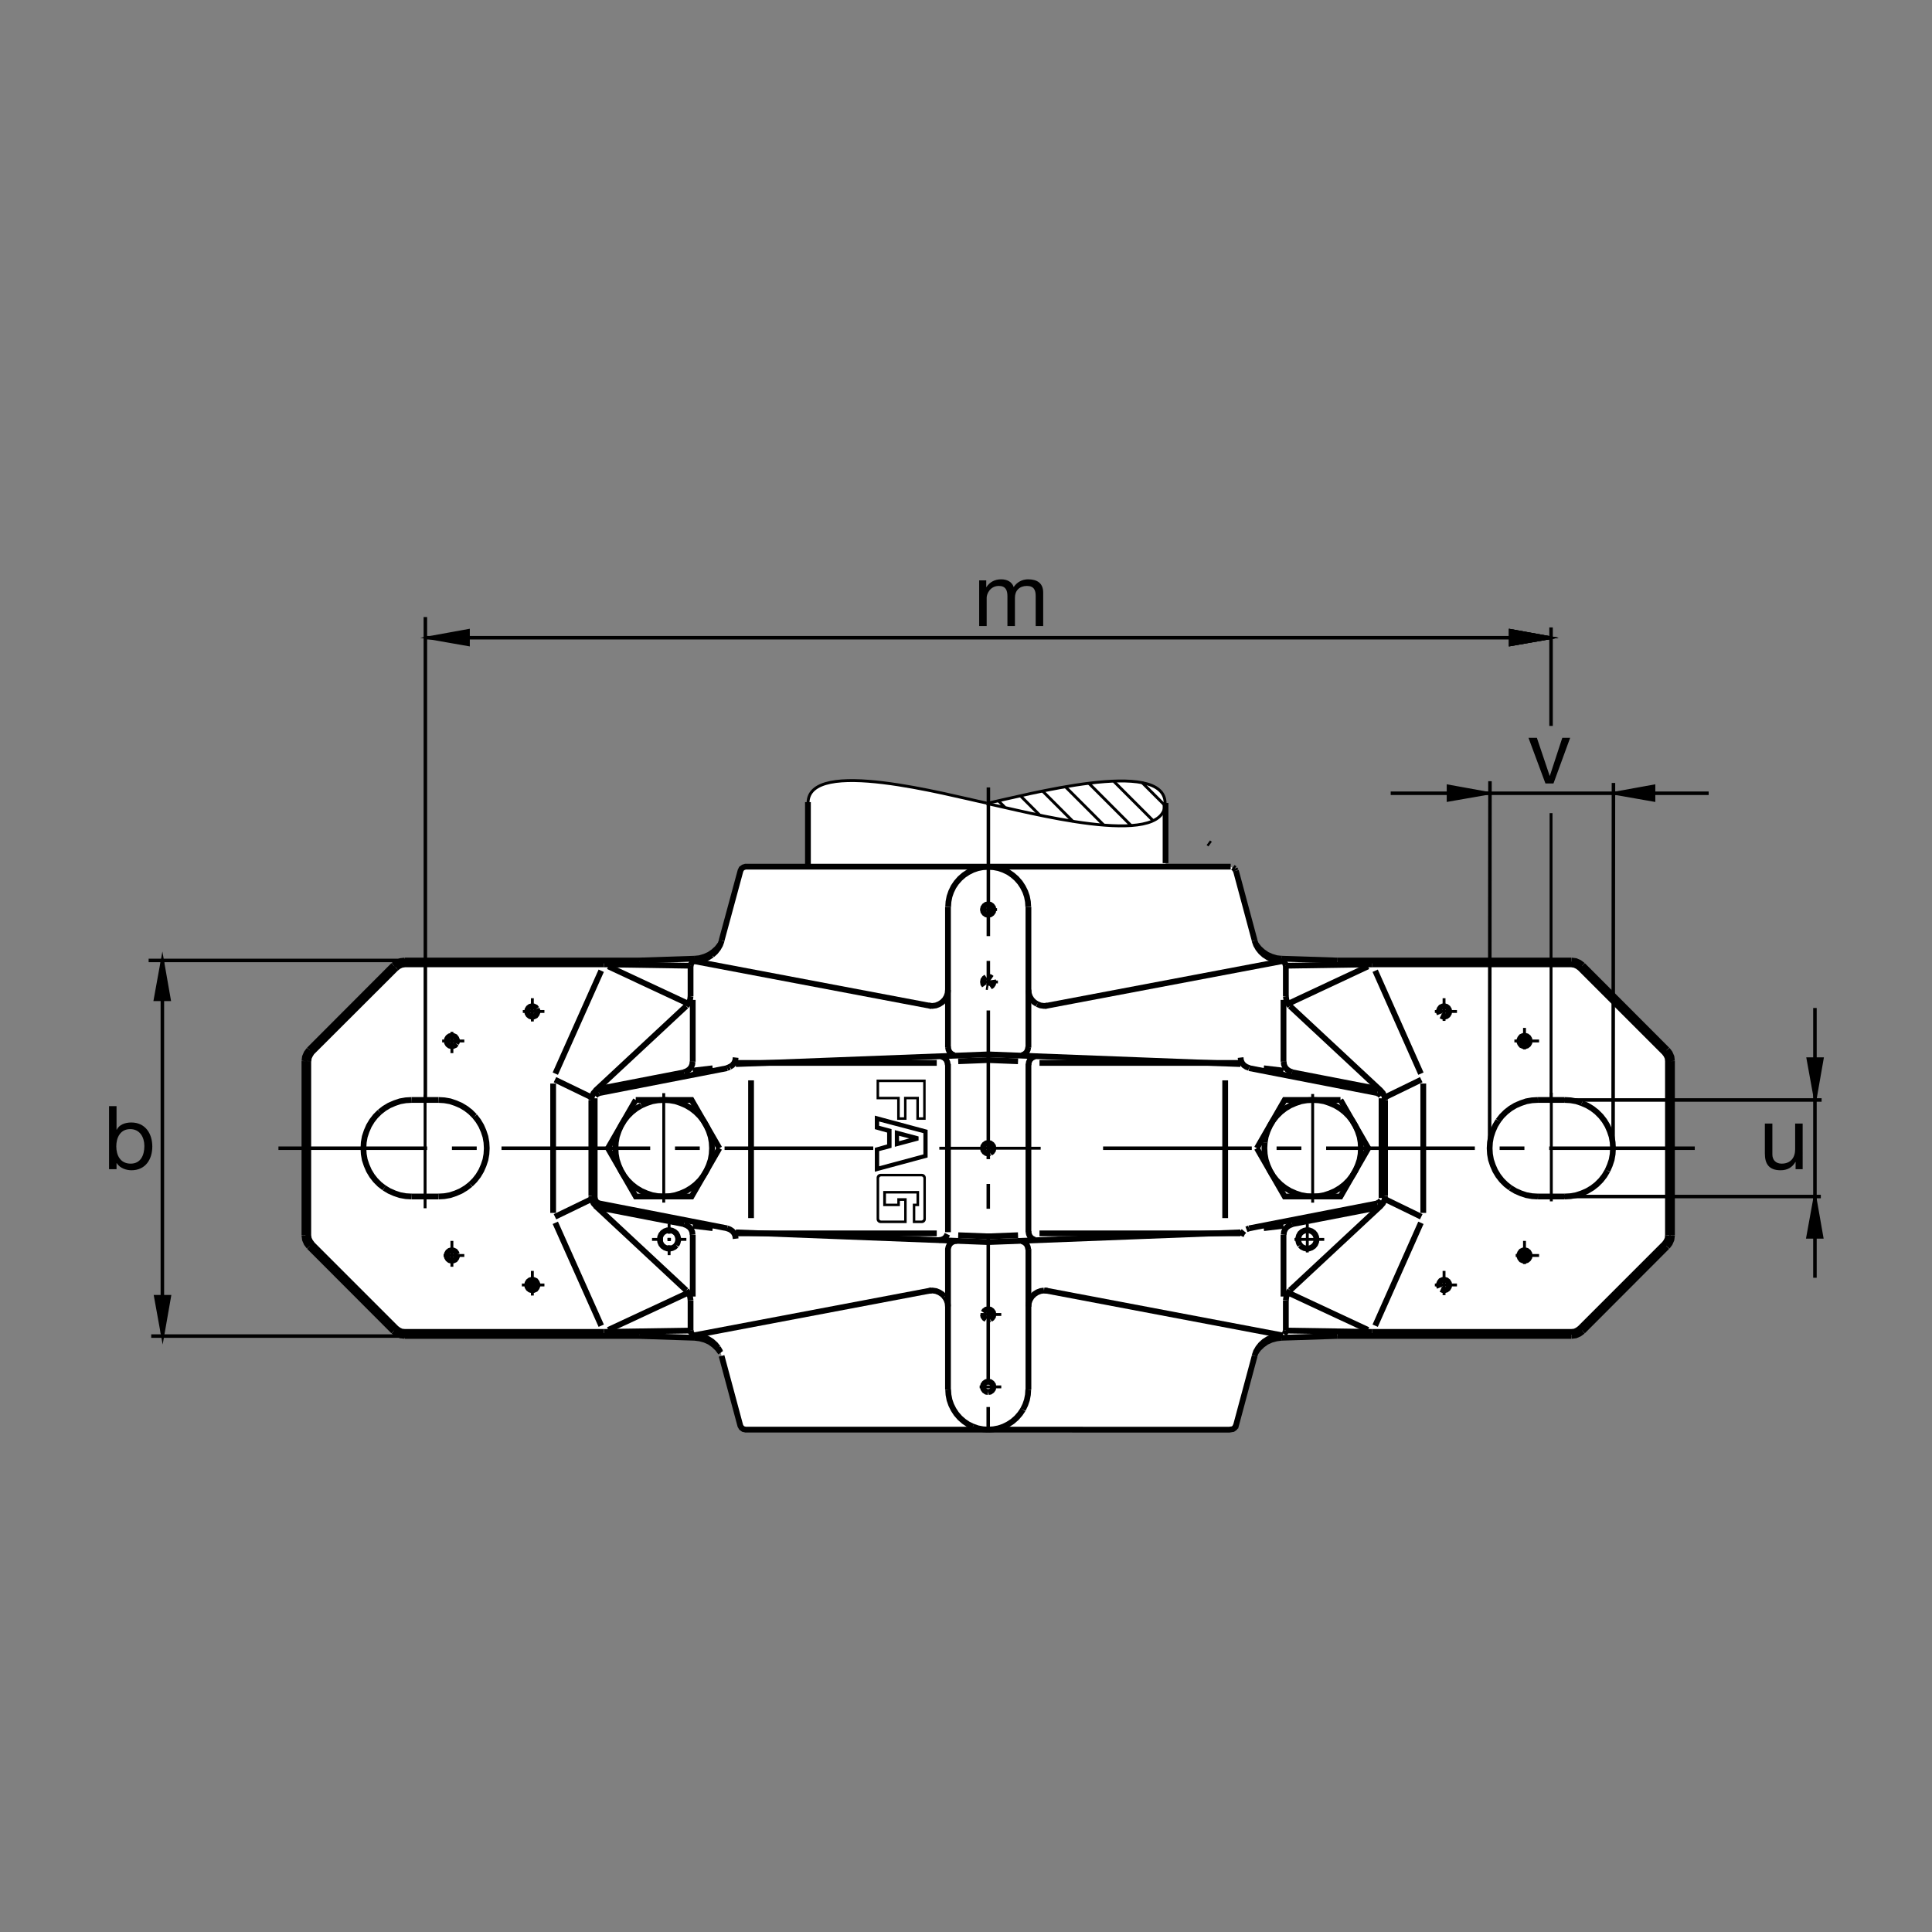 <?xml version="1.0" encoding="utf-8"?>
<!-- Generator: Adobe Illustrator 22.1.0, SVG Export Plug-In . SVG Version: 6.00 Build 0)  -->
<svg version="1.1" id="Ebene_1" xmlns="http://www.w3.org/2000/svg" xmlns:xlink="http://www.w3.org/1999/xlink" x="0px" y="0px"
	 viewBox="0 0 779.529 779.526" style="enable-background:new 0 0 779.529 779.526;" xml:space="preserve">
<rect x="0" y="0" width="779.529" height="779.526" fill="#808080" stroke="none"/>
<style type="text/css">
	.st0{fill:none;}
	.st1{fill:#FFFFFF;}
	.st2{fill:none;stroke:#000000;stroke-width:1.165;stroke-miterlimit:10.433;stroke-dasharray:60,10,10,10;}
	.st3{fill:none;stroke:#000000;stroke-width:1.417;stroke-miterlimit:10.433;stroke-dasharray:60,10,10,10;}
	.st4{fill:none;stroke:#000000;stroke-width:1.165;stroke-miterlimit:10;}
	.st5{fill:none;stroke:#000000;stroke-width:2.329;stroke-miterlimit:10;}
	.st6{fill-rule:evenodd;clip-rule:evenodd;stroke:#000000;stroke-width:2.329;stroke-miterlimit:10;}
	.st7{fill-rule:evenodd;clip-rule:evenodd;stroke:#000000;stroke-width:1.438;stroke-miterlimit:3.864;}
	.st8{fill-rule:evenodd;clip-rule:evenodd;fill:#FFFFFF;}
	.st9{fill:none;stroke:#000000;stroke-width:1.417;stroke-miterlimit:10;}
	.st10{stroke:#000000;stroke-width:1.165;stroke-miterlimit:10;}
	.st11{fill:none;stroke:#000000;stroke-width:1.165;stroke-miterlimit:10.433;}
	.st12{stroke:#000000;stroke-width:2.329;stroke-miterlimit:10;}
</style>
<polygon class="st0" points="0,0 779.529,0 779.529,779.526 0,779.526 0,0 "/>
<polygon class="st0" points="0,0 779.529,0 779.529,779.526 0,779.526 0,0 "/>
<path class="st1" d="M163.337,387.553h94.531l22.451-0.745l1.96-0.203l2.029-0.608l1.826-0.811l1.689-1.15l1.489-1.353l1.284-1.624
	l0.542-1.555l7.639-28.196l0.405-0.813l0.745-0.542l0.879-0.271h25.251l-0.03-25.681c0-18.68,56.479-3.189,71.97,0
	c15.488-3.189,72.104-18.518,72.104,0.161l0.176,24.092l0.156,1.428h26.133l2.095,1.626l7.573,28.196l0.542,1.555l1.284,1.624
	l1.49,1.353l1.689,1.15l1.826,0.811l2.031,0.608l1.958,0.203l22.451,0.745h94.531l1.695,0.203l1.553,0.676l1.353,1.013
	l34.013,34.084l1.079,1.348l0.679,1.563l0.205,1.689v35.156v35.166l-0.205,1.689l-0.679,1.553l-1.079,1.357l-34.013,34.083
	l-1.353,1.016l-1.553,0.674l-1.695,0.206H539.51l-22.451,0.742l-2.026,0.263L513,540.581l-1.958,0.879l-1.694,1.211l-1.553,1.494
	l-1.216,1.621l-0.342,1.289l-7.573,28.193h-0.068l-0.406,0.81l-0.742,0.537l-1.421,0.234l-195.219-0.029l-0.879-0.205l-0.745-0.537
	l-0.471-0.81l-7.573-28.193l-0.34-1.289l-1.219-1.621l-1.552-1.494l-1.692-1.211l-1.96-0.879l-2.029-0.547l-2.029-0.263
	l-22.451-0.742h-94.531l-1.692-0.206l-1.555-0.674l-1.353-1.016l-34.013-34.083l-1.014-1.357l-0.676-1.553l-0.203-1.689v-35.166
	V428.13l0.203-1.689l0.676-1.563l1.014-1.348l34.013-34.084l1.353-1.013l1.555-0.676L163.337,387.553L163.337,387.553z"/>
<line class="st2" x1="625.93" y1="440.884" x2="625.93" y2="484.721"/>
<line class="st3" x1="398.801" y1="317.705" x2="398.723" y2="583.891"/>
<line class="st2" x1="582.649" y1="522.563" x2="582.649" y2="512.788"/>
<line class="st2" x1="587.859" y1="518.462" x2="578.933" y2="518.462"/>
<line class="st2" x1="611.55" y1="506.567" x2="620.994" y2="506.567"/>
<line class="st2" x1="615.11" y1="500.678" x2="615.11" y2="510.034"/>
<line class="st3" x1="112.346" y1="463.286" x2="352.876" y2="463.286"/>
<line class="st3" x1="445.076" y1="463.286" x2="683.811" y2="463.286"/>
<line class="st2" x1="578.933" y1="408.111" x2="587.859" y2="408.111"/>
<line class="st2" x1="582.649" y1="411.919" x2="582.649" y2="402.768"/>
<line class="st2" x1="615.11" y1="423.404" x2="615.11" y2="414.741"/>
<line class="st2" x1="611.028" y1="420.014" x2="620.994" y2="420.014"/>
<line class="st2" x1="187.341" y1="420.014" x2="178.406" y2="420.014"/>
<line class="st2" x1="171.518" y1="441.645" x2="171.518" y2="487.514"/>
<line class="st4" x1="379.001" y1="463.286" x2="419.891" y2="463.286"/>
<line class="st2" x1="529.636" y1="441.411" x2="529.636" y2="485.249"/>
<line class="st4" x1="402.292" y1="366.997" x2="395.613" y2="366.997"/>
<line class="st4" x1="395.955" y1="396.206" x2="402.635" y2="396.206"/>
<line class="st2" x1="522.312" y1="500.073" x2="534.305" y2="500.073"/>
<line class="st2" x1="527.474" y1="493.784" x2="527.474" y2="505.337"/>
<line class="st2" x1="403.997" y1="559.585" x2="395.271" y2="559.585"/>
<line class="st2" x1="395.613" y1="530.366" x2="403.997" y2="530.366"/>
<line class="st2" x1="214.795" y1="402.768" x2="214.795" y2="412.143"/>
<line class="st2" x1="210.947" y1="408.111" x2="219.665" y2="408.111"/>
<line class="st2" x1="182.337" y1="424.917" x2="182.337" y2="416.333"/>
<line class="st2" x1="178.977" y1="506.567" x2="187.341" y2="506.567"/>
<line class="st4" x1="263.077" y1="500.073" x2="267.471" y2="500.073"/>
<line class="st4" x1="269.297" y1="500.073" x2="270.718" y2="500.073"/>
<line class="st4" x1="272.544" y1="500.073" x2="276.939" y2="500.073"/>
<line class="st4" x1="269.973" y1="493.784" x2="269.973" y2="497.778"/>
<line class="st4" x1="269.973" y1="499.467" x2="269.973" y2="500.747"/>
<line class="st4" x1="269.973" y1="502.436" x2="269.973" y2="506.43"/>
<line class="st2" x1="182.337" y1="511.108" x2="182.337" y2="500.678"/>
<line class="st2" x1="267.81" y1="441.069" x2="267.81" y2="485.229"/>
<line class="st2" x1="219.665" y1="518.462" x2="210.566" y2="518.462"/>
<line class="st2" x1="214.795" y1="522.719" x2="214.795" y2="512.788"/>
<line class="st5" x1="674.617" y1="463.286" x2="674.617" y2="498.452"/>
<line class="st5" x1="672.991" y1="498.452" x2="672.991" y2="463.286"/>
<line class="st5" x1="638.641" y1="537.134" x2="672.654" y2="503.051"/>
<line class="st5" x1="634.04" y1="539.029" x2="539.51" y2="539.029"/>
<line class="st5" x1="539.51" y1="539.029" x2="517.058" y2="539.771"/>
<line class="st5" x1="518.816" y1="536.86" x2="553.708" y2="537.397"/>
<line class="st5" x1="620.52" y1="482.768" x2="631.336" y2="482.768"/>
<line class="st5" x1="574.266" y1="489.389" x2="574.266" y2="463.286"/>
<line class="st5" x1="558.714" y1="483.774" x2="573.455" y2="490.942"/>
<line class="st5" x1="573.318" y1="493.384" x2="554.861" y2="534.897"/>
<line class="st5" x1="551.951" y1="536.587" x2="519.763" y2="521.577"/>
<line class="st5" x1="634.04" y1="387.553" x2="539.51" y2="387.553"/>
<line class="st5" x1="539.51" y1="387.553" x2="517.058" y2="386.809"/>
<line class="st5" x1="519.763" y1="404.995" x2="551.951" y2="389.922"/>
<line class="st5" x1="672.654" y1="423.53" x2="638.641" y2="389.446"/>
<line class="st5" x1="674.617" y1="428.13" x2="674.617" y2="463.286"/>
<line class="st5" x1="631.336" y1="443.813" x2="620.52" y2="443.813"/>
<line class="st5" x1="574.266" y1="437.192" x2="574.266" y2="463.286"/>
<line class="st5" x1="558.714" y1="442.798" x2="573.455" y2="435.63"/>
<line class="st5" x1="573.318" y1="433.198" x2="554.861" y2="391.68"/>
<line class="st5" x1="553.708" y1="389.109" x2="518.816" y2="389.648"/>
<polyline class="st5" points="378.843,500.346 379.925,500.21 380.94,499.741 381.75,498.989 382.225,497.973 "/>
<polyline class="st5" points="374.785,520.835 376.206,520.698 377.625,520.904 378.977,521.44 380.127,522.182 381.143,523.198 "/>
<polyline class="st5" points="381.143,523.198 381.885,524.419 382.358,525.766 382.493,527.193 "/>
<polyline class="st5" points="382.561,560.659 382.698,562.759 383.103,564.858 383.78,566.811 384.727,568.706 385.874,570.464 
	387.295,572.094 388.918,573.51 390.608,574.663 392.568,575.61 "/>
<polyline class="st5" points="392.568,575.61 394.529,576.284 396.628,576.685 398.723,576.821 "/>
<polyline class="st5" points="296.819,499.8 296.685,498.657 296.211,497.573 295.466,496.694 294.453,496.02 293.37,495.61 "/>
<line class="st5" x1="257.869" y1="539.029" x2="163.337" y2="539.029"/>
<line class="st5" x1="223.923" y1="490.942" x2="238.733" y2="483.774"/>
<polyline class="st5" points="278.697,536.86 278.833,537.671 279.305,538.344 279.98,538.823 "/>
<line class="st5" x1="176.929" y1="443.813" x2="166.108" y2="443.813"/>
<line class="st5" x1="176.929" y1="482.768" x2="166.108" y2="482.768"/>
<line class="st5" x1="122.832" y1="463.286" x2="122.832" y2="428.13"/>
<line class="st5" x1="124.725" y1="423.53" x2="158.738" y2="389.446"/>
<line class="st5" x1="240.56" y1="486.684" x2="241.033" y2="486.958"/>
<polyline class="st5" points="275.991,493.989 277.073,494.389 278.089,495.073 278.833,495.952 279.305,497.036 279.441,498.178 
	"/>
<polyline class="st5" points="280.725,539.029 282.483,539.155 284.175,539.565 285.796,540.307 287.285,541.255 288.638,542.475 
	289.72,543.823 "/>
<polygon class="st6" points="289.72,543.823 290.598,545.376 289.72,543.823 "/>
<polyline class="st5" points="278.63,524.624 278.426,523.13 277.818,521.782 276.939,520.63 "/>
<polyline class="st5" points="240.56,486.753 239.477,485.532 238.801,484.116 238.599,482.563 "/>
<line class="st5" x1="240.56" y1="439.887" x2="241.033" y2="439.624"/>
<line class="st5" x1="241.033" y1="439.624" x2="241.507" y2="439.487"/>
<polyline class="st5" points="241.709,441.108 240.83,441.45 240.22,442.192 "/>
<polyline class="st5" points="275.991,432.592 277.073,432.182 278.089,431.509 278.833,430.63 279.305,429.546 279.441,428.393 "/>
<line class="st5" x1="293.37" y1="430.893" x2="294.453" y2="430.493"/>
<polyline class="st5" points="294.453,430.493 295.466,429.819 296.211,428.94 296.685,427.856 296.819,426.704 "/>
<polyline class="st5" points="276.939,405.943 277.818,404.8 278.426,403.443 278.63,401.958 "/>
<polyline class="st5" points="278.697,389.717 278.833,388.906 279.305,388.23 279.98,387.756 "/>
<polyline class="st5" points="374.785,405.747 376.206,405.874 377.625,405.678 378.977,405.132 380.127,404.389 381.143,403.374 
	381.885,402.163 382.358,400.805 382.493,399.389 "/>
<polygon class="st6" points="398.723,398.305 397.913,398.169 398.723,398.305 "/>
<polyline class="st5" points="397.234,397.7 396.76,397.016 396.628,396.206 396.76,395.395 397.234,394.721 397.913,394.248 "/>
<polyline class="st5" points="398.723,369.094 397.913,368.957 397.234,368.486 396.76,367.81 396.628,366.997 396.76,366.184 
	397.234,365.508 397.913,365.034 398.723,364.902 "/>
<polyline class="st5" points="398.723,349.753 396.628,349.887 394.529,350.296 392.568,350.969 390.676,351.916 388.918,353.069 
	387.295,354.487 385.874,356.108 384.727,357.8 383.78,359.76 383.103,361.721 382.698,363.818 382.561,365.913 "/>
<polyline class="st5" points="382.493,422.446 382.698,423.53 383.171,424.546 383.982,425.288 384.995,425.757 "/>
<polyline class="st5" points="382.427,429.614 382.225,428.53 381.75,427.514 380.94,426.772 379.925,426.303 "/>
<polyline class="st5" points="398.723,461.196 397.913,461.323 397.234,461.801 396.76,462.475 396.628,463.286 396.76,464.096 
	397.234,464.78 397.913,465.249 398.723,465.385 "/>
<polyline class="st5" points="398.723,528.276 397.913,528.404 397.234,528.882 396.76,529.555 "/>
<polyline class="st5" points="396.628,530.366 396.76,531.176 397.234,531.85 397.913,532.329 "/>
<polyline class="st5" points="398.723,557.485 397.913,557.622 397.234,558.091 396.76,558.764 396.628,559.585 396.76,560.396 
	397.234,561.069 397.913,561.538 398.723,561.675 "/>
<polyline class="st5" points="266.255,500.073 266.39,501.089 266.795,502.036 267.405,502.778 268.284,503.384 269.231,503.725 
	270.245,503.794 271.191,503.589 272.137,503.12 272.881,502.436 "/>
<polyline class="st5" points="272.881,502.436 273.355,501.557 273.625,500.551 273.625,499.604 273.355,498.589 272.881,497.71 
	272.137,497.036 271.191,496.557 270.245,496.352 269.231,496.421 268.284,496.762 267.405,497.368 266.795,498.11 266.39,499.057 
	266.255,500.073 "/>
<polyline class="st5" points="238.599,444.018 238.801,442.466 239.477,441.04 240.56,439.829 "/>
<polyline class="st5" points="212.698,408.111 212.835,408.852 213.24,409.526 213.85,410.005 214.592,410.21 215.337,410.141 
	216.081,409.8 216.553,409.194 216.824,408.51 216.824,407.7 216.553,407.026 "/>
<polyline class="st5" points="216.553,407.026 216.081,406.421 215.337,406.079 214.592,406.01 213.85,406.216 213.24,406.694 
	212.835,407.368 212.698,408.111 "/>
<polyline class="st5" points="180.242,420.014 180.376,420.757 180.781,421.43 181.392,421.899 182.134,422.104 182.878,422.036 
	183.623,421.704 184.095,421.098 "/>
<polyline class="st5" points="184.095,421.098 184.368,420.415 184.368,419.604 184.095,418.93 183.623,418.325 182.878,417.983 
	182.134,417.915 181.392,418.12 180.781,418.589 180.376,419.262 180.242,420.014 "/>
<line class="st5" x1="163.337" y1="387.553" x2="257.869" y2="387.553"/>
<polyline class="st5" points="280.32,386.809 282.28,386.606 284.31,385.999 286.135,385.188 287.825,384.038 289.314,382.685 
	290.598,381.062 "/>
<polyline class="st5" points="291.206,379.507 290.598,381.198 289.72,382.754 288.638,384.104 287.285,385.322 "/>
<polyline class="st5" points="287.285,385.322 285.796,386.27 284.175,387.011 282.483,387.417 280.725,387.553 "/>
<polyline class="st5" points="124.725,423.53 123.711,424.878 123.035,426.44 122.832,428.13 "/>
<line class="st5" x1="243.67" y1="537.397" x2="278.63" y2="536.86"/>
<line class="st5" x1="558.85" y1="444.018" x2="558.85" y2="463.286"/>
<line class="st5" x1="557.43" y1="463.286" x2="557.43" y2="443.139"/>
<line class="st5" x1="557.092" y1="440.024" x2="520.505" y2="405.943"/>
<line class="st5" x1="517.869" y1="403.443" x2="517.869" y2="428.393"/>
<line class="st5" x1="494.339" y1="435.904" x2="494.339" y2="463.286"/>
<line class="st5" x1="521.321" y1="432.651" x2="555.872" y2="439.35"/>
<line class="st5" x1="518.816" y1="401.958" x2="518.816" y2="389.717"/>
<line class="st5" x1="517.6" y1="387.756" x2="421.511" y2="405.943"/>
<line class="st5" x1="414.954" y1="422.651" x2="414.954" y2="365.913"/>
<line class="st5" x1="398.723" y1="349.685" x2="496.57" y2="349.685"/>
<line class="st5" x1="498.665" y1="351.311" x2="506.238" y2="379.507"/>
<line class="st5" x1="509.89" y1="431.03" x2="517.869" y2="431.977"/>
<line class="st5" x1="414.954" y1="429.341" x2="414.954" y2="463.286"/>
<line class="st5" x1="558.85" y1="482.563" x2="558.85" y2="463.286"/>
<line class="st5" x1="557.43" y1="463.286" x2="557.43" y2="483.374"/>
<line class="st5" x1="557.092" y1="486.548" x2="520.505" y2="520.63"/>
<line class="st5" x1="517.869" y1="523.13" x2="517.869" y2="498.178"/>
<line class="st5" x1="517.869" y1="494.594" x2="509.89" y2="495.542"/>
<line class="st5" x1="521.321" y1="493.921" x2="555.872" y2="487.231"/>
<line class="st5" x1="518.816" y1="524.624" x2="518.816" y2="536.86"/>
<line class="st5" x1="517.6" y1="538.823" x2="421.511" y2="520.63"/>
<line class="st5" x1="414.954" y1="503.93" x2="414.954" y2="560.659"/>
<line class="st5" x1="494.339" y1="491.489" x2="494.339" y2="463.286"/>
<line class="st5" x1="414.954" y1="497.163" x2="414.954" y2="463.286"/>
<line class="st5" x1="398.586" y1="498.852" x2="410.76" y2="498.384"/>
<line class="st5" x1="398.723" y1="501.157" x2="500.491" y2="497.231"/>
<line class="st5" x1="504.007" y1="495.61" x2="555.74" y2="485.532"/>
<line class="st5" x1="555.74" y1="441.04" x2="504.007" y2="430.971"/>
<line class="st5" x1="500.491" y1="429.341" x2="398.723" y2="425.425"/>
<line class="st5" x1="398.586" y1="427.719" x2="410.76" y2="428.198"/>
<line class="st5" x1="122.832" y1="463.286" x2="122.832" y2="498.452"/>
<line class="st5" x1="419.417" y1="428.872" x2="500.491" y2="428.872"/>
<polyline class="st5" points="507.117,463.286 518.342,443.813 540.862,443.813 "/>
<polyline class="st5" points="540.862,443.813 552.087,463.286 540.862,482.768 518.342,482.768 507.117,463.286 "/>
<line class="st5" x1="500.491" y1="497.641" x2="419.417" y2="497.641"/>
<line class="st5" x1="277.684" y1="521.577" x2="245.427" y2="536.587"/>
<line class="st5" x1="242.588" y1="534.897" x2="224.06" y2="493.384"/>
<polyline class="st5" points="290.801,545.786 289.582,544.165 288.03,542.671 286.338,541.46 284.378,540.581 282.349,540.034 
	280.32,539.771 "/>
<line class="st5" x1="280.32" y1="539.771" x2="257.869" y2="539.029"/>
<polyline class="st5" points="122.832,498.452 123.035,500.141 123.711,501.694 124.725,503.051 "/>
<polyline class="st5" points="158.738,537.134 160.09,538.149 161.645,538.823 163.337,539.029 "/>
<line class="st5" x1="223.181" y1="489.389" x2="223.181" y2="463.286"/>
<polyline class="st5" points="158.738,389.446 160.09,388.432 161.645,387.756 163.337,387.553 "/>
<polyline class="st5" points="620.52,443.813 618.152,443.95 615.852,444.35 613.621,445.102 611.457,446.04 609.427,447.26 
	607.605,448.686 605.911,450.376 604.495,452.202 "/>
<polyline class="st5" points="604.495,452.202 603.274,454.223 602.327,456.391 601.585,458.628 601.18,460.923 601.042,463.286 
	601.18,465.659 601.585,467.954 602.327,470.18 603.274,472.348 604.495,474.38 605.911,476.206 607.605,477.895 609.427,479.311 
	"/>
<polyline class="st5" points="609.427,479.311 611.457,480.532 613.621,481.479 615.852,482.221 618.152,482.632 620.52,482.768 "/>
<polyline class="st5" points="631.336,482.768 633.704,482.632 636.003,482.221 638.235,481.479 640.398,480.532 642.43,479.311 
	644.255,477.895 645.945,476.206 647.366,474.38 648.581,472.348 "/>
<polyline class="st5" points="648.581,472.348 649.529,470.18 650.271,467.954 650.677,465.659 650.813,463.286 650.677,460.923 
	650.271,458.628 649.529,456.391 648.581,454.223 647.366,452.202 645.945,450.376 644.255,448.686 642.43,447.26 640.398,446.04 
	638.235,445.102 "/>
<polyline class="st5" points="638.235,445.102 636.003,444.35 633.704,443.95 631.336,443.813 "/>
<polyline class="st5" points="638.641,389.446 637.288,388.432 635.735,387.756 634.04,387.553 "/>
<polyline class="st5" points="672.722,423.53 673.733,424.878 674.412,426.44 674.617,428.13 "/>
<polyline class="st5" points="672.722,503.051 673.733,501.694 674.412,500.141 674.617,498.452 "/>
<polyline class="st5" points="634.04,539.029 635.735,538.823 637.288,538.149 638.641,537.134 "/>
<polyline class="st5" points="517.058,539.771 515.032,540.034 513,540.581 511.042,541.46 509.348,542.671 507.796,544.165 
	506.58,545.786 "/>
<polyline class="st5" points="517.058,386.809 515.1,386.606 513.069,385.999 511.243,385.188 509.553,384.038 508.064,382.685 
	506.78,381.062 "/>
<line class="st5" x1="377.964" y1="428.872" x2="296.887" y2="428.872"/>
<polyline class="st5" points="290.262,463.286 279.036,443.813 256.516,443.813 "/>
<polyline class="st5" points="249.622,456.391 248.877,458.628 248.47,460.923 248.335,463.286 "/>
<polyline class="st5" points="248.335,463.286 248.47,465.659 248.877,467.954 249.622,470.18 250.566,472.348 251.785,474.38 
	253.203,476.206 254.895,477.895 256.719,479.311 258.747,480.532 260.913,481.479 263.145,482.221 265.442,482.632 267.81,482.768 
	270.176,482.632 "/>
<polyline class="st5" points="270.176,482.632 272.476,482.221 274.707,481.479 276.872,480.532 278.899,479.311 280.725,477.895 
	282.417,476.206 283.835,474.38 285.054,472.348 285.999,470.18 286.743,467.954 287.151,465.659 287.285,463.286 287.151,460.923 
	286.743,458.628 285.999,456.391 285.054,454.223 "/>
<polyline class="st5" points="285.054,454.223 283.835,452.202 282.417,450.376 280.725,448.686 278.899,447.26 276.872,446.04 
	274.707,445.102 272.476,444.35 270.176,443.95 267.81,443.813 265.442,443.95 263.145,444.35 260.913,445.102 258.747,446.04 "/>
<polyline class="st5" points="258.747,446.04 256.719,447.26 254.895,448.686 253.203,450.376 251.785,452.202 250.566,454.223 
	249.622,456.391 "/>
<polyline class="st5" points="256.516,443.813 245.293,463.286 256.516,482.768 279.036,482.768 290.262,463.286 "/>
<polyline class="st5" points="180.242,506.567 180.376,507.309 180.781,507.983 181.392,508.462 182.134,508.667 182.878,508.589 
	183.623,508.257 184.095,507.651 184.368,506.967 184.368,506.157 "/>
<polyline class="st5" points="184.368,506.157 184.095,505.483 183.623,504.878 182.878,504.536 182.134,504.467 181.392,504.673 
	180.781,505.141 180.376,505.825 180.242,506.567 "/>
<polyline class="st5" points="166.108,482.768 163.743,482.632 161.443,482.221 159.212,481.479 157.048,480.532 155.02,479.311 "/>
<polyline class="st5" points="155.02,479.311 153.193,477.895 151.501,476.206 150.083,474.38 148.865,472.348 147.92,470.18 
	147.175,467.954 146.77,465.659 146.633,463.286 146.77,460.923 147.175,458.628 147.92,456.391 148.865,454.223 150.083,452.202 
	151.501,450.376 153.193,448.686 "/>
<polyline class="st5" points="153.193,448.686 155.02,447.26 157.048,446.04 159.212,445.102 161.443,444.35 163.743,443.95 
	166.108,443.813 "/>
<polyline class="st5" points="176.929,443.813 179.295,443.95 181.595,444.35 183.826,445.102 185.989,446.04 188.018,447.26 
	189.844,448.686 191.533,450.376 "/>
<polyline class="st5" points="191.533,450.376 192.955,452.202 194.17,454.223 195.12,456.391 195.862,458.628 196.268,460.923 
	196.404,463.286 196.268,465.659 195.862,467.954 195.12,470.18 194.17,472.348 192.955,474.38 191.533,476.206 189.844,477.895 "/>
<polyline class="st5" points="189.844,477.895 188.018,479.311 185.989,480.532 183.826,481.479 181.595,482.221 179.295,482.632 
	176.929,482.768 "/>
<line class="st5" x1="124.725" y1="503.051" x2="158.738" y2="537.134"/>
<line class="st5" x1="241.507" y1="487.231" x2="276.06" y2="493.921"/>
<line class="st5" x1="279.51" y1="494.594" x2="287.554" y2="495.542"/>
<line class="st5" x1="296.887" y1="497.231" x2="398.723" y2="501.157"/>
<line class="st5" x1="398.792" y1="498.852" x2="386.619" y2="498.384"/>
<line class="st5" x1="382.493" y1="497.163" x2="382.493" y2="463.286"/>
<line class="st5" x1="377.964" y1="497.641" x2="296.887" y2="497.641"/>
<line class="st5" x1="303.04" y1="491.489" x2="303.04" y2="463.286"/>
<line class="st5" x1="293.438" y1="430.971" x2="241.709" y2="441.04"/>
<line class="st5" x1="240.288" y1="486.548" x2="276.872" y2="520.63"/>
<line class="st5" x1="279.51" y1="523.13" x2="279.51" y2="498.178"/>
<line class="st5" x1="278.63" y1="524.624" x2="278.63" y2="536.86"/>
<line class="st5" x1="279.778" y1="538.823" x2="375.867" y2="520.63"/>
<line class="st5" x1="280.793" y1="539.029" x2="280.725" y2="539.029"/>
<line class="st5" x1="238.599" y1="482.563" x2="238.599" y2="463.286"/>
<line class="st5" x1="241.507" y1="439.35" x2="276.06" y2="432.651"/>
<line class="st5" x1="279.51" y1="431.977" x2="287.554" y2="431.03"/>
<line class="st5" x1="296.887" y1="429.341" x2="398.723" y2="425.425"/>
<line class="st5" x1="398.792" y1="427.719" x2="386.619" y2="428.198"/>
<line class="st5" x1="382.493" y1="429.341" x2="382.493" y2="463.286"/>
<line class="st5" x1="303.04" y1="463.286" x2="303.04" y2="435.904"/>
<line class="st5" x1="280.793" y1="387.553" x2="280.725" y2="387.553"/>
<line class="st5" x1="279.51" y1="403.443" x2="279.51" y2="428.393"/>
<line class="st5" x1="276.872" y1="405.943" x2="240.288" y2="440.024"/>
<line class="st5" x1="239.951" y1="443.139" x2="239.951" y2="463.286"/>
<line class="st5" x1="382.493" y1="365.913" x2="382.493" y2="422.651"/>
<polyline class="st5" points="398.723,364.902 399.534,365.034 400.212,365.508 400.686,366.184 400.818,366.997 400.686,367.81 
	400.212,368.486 399.534,368.957 398.723,369.094 "/>
<polyline class="st5" points="398.723,394.113 399.534,394.248 400.212,394.721 "/>
<polyline class="st5" points="400.686,395.395 400.818,396.206 400.686,397.016 400.212,397.7 399.534,398.169 "/>
<polyline class="st5" points="398.723,461.196 399.534,461.323 400.212,461.801 400.686,462.475 400.818,463.286 400.686,464.096 
	400.212,464.78 399.534,465.249 "/>
<line class="st5" x1="399.534" y1="465.249" x2="398.723" y2="465.385"/>
<polyline class="st5" points="506.175,379.507 506.78,381.198 507.659,382.754 508.743,384.104 510.095,385.322 511.58,386.27 
	513.206,387.011 514.895,387.417 516.653,387.553 "/>
<line class="st5" x1="498.596" y1="351.311" x2="498.191" y2="350.498"/>
<polygon class="st6" points="498.191,350.498 497.449,349.956 498.191,350.498 "/>
<polyline class="st5" points="518.816,401.958 519.021,403.443 519.626,404.8 520.505,405.943 "/>
<polyline class="st5" points="517.937,428.393 518.074,429.546 518.547,430.63 519.29,431.509 520.305,432.182 521.385,432.592 "/>
<polyline class="st5" points="555.672,441.108 556.55,441.45 557.156,442.192 "/>
<polyline class="st5" points="558.85,444.018 558.645,442.466 557.971,441.04 556.888,439.829 "/>
<line class="st5" x1="556.819" y1="439.887" x2="556.345" y2="439.624"/>
<polyline class="st5" points="531.194,500.073 531.057,499.057 530.652,498.11 530.042,497.368 529.163,496.762 528.216,496.421 
	527.205,496.352 526.258,496.557 525.31,497.036 524.563,497.71 524.09,498.589 523.821,499.604 523.821,500.551 524.09,501.557 
	524.563,502.436 "/>
<polyline class="st5" points="524.563,502.436 525.31,503.12 526.258,503.589 527.205,503.794 528.216,503.725 529.163,503.384 
	530.042,502.778 530.652,502.036 531.057,501.089 531.194,500.073 "/>
<polyline class="st5" points="518.747,389.717 518.616,388.906 518.143,388.23 517.464,387.756 "/>
<polyline class="st5" points="558.85,482.563 558.645,484.116 557.971,485.532 556.888,486.753 "/>
<polygon class="st6" points="556.819,486.684 556.345,486.958 556.819,486.684 "/>
<polyline class="st5" points="555.672,485.405 556.55,485.063 557.156,484.321 "/>
<polyline class="st5" points="521.385,493.989 520.305,494.389 519.29,495.073 518.547,495.952 518.074,497.036 517.937,498.178 "/>
<polygon class="st6" points="504.007,495.61 502.927,496.02 504.007,495.61 "/>
<polyline class="st5" points="501.912,496.694 501.17,497.573 500.696,498.657 "/>
<polyline class="st5" points="520.505,520.63 519.626,521.782 519.021,523.13 518.816,524.624 "/>
<polyline class="st5" points="518.747,536.86 518.616,537.671 518.143,538.344 "/>
<line class="st5" x1="517.464" y1="538.823" x2="516.653" y2="538.96"/>
<polyline class="st5" points="516.653,539.029 514.895,539.155 513.206,539.565 511.58,540.307 510.095,541.255 508.743,542.475 
	507.659,543.823 506.78,545.376 506.175,547.075 "/>
<polyline class="st5" points="398.723,561.675 399.534,561.538 400.212,561.069 400.686,560.396 400.818,559.585 400.686,558.764 
	400.212,558.091 399.534,557.622 398.723,557.485 "/>
<line class="st5" x1="398.723" y1="532.466" x2="399.534" y2="532.329"/>
<polyline class="st5" points="399.534,532.329 400.212,531.85 400.686,531.176 400.818,530.366 400.686,529.555 400.212,528.882 
	399.534,528.404 398.723,528.276 "/>
<polyline class="st5" points="500.56,426.704 500.696,427.856 501.17,428.94 501.912,429.819 502.927,430.493 504.007,430.893 "/>
<polyline class="st5" points="398.723,349.753 400.818,349.887 402.917,350.296 404.875,350.969 406.839,351.916 408.528,353.069 
	410.154,354.487 411.57,356.108 412.723,357.868 413.67,359.76 414.343,361.721 414.749,363.818 414.885,365.913 "/>
<polyline class="st5" points="414.885,422.446 414.68,423.53 414.206,424.546 413.396,425.288 412.38,425.757 "/>
<polyline class="st5" points="414.954,429.614 415.154,428.53 415.628,427.514 416.438,426.772 417.454,426.303 "/>
<polyline class="st5" points="414.954,496.899 415.154,497.973 415.628,498.989 416.438,499.741 417.454,500.21 "/>
<polyline class="st5" points="414.885,504.135 414.68,503.051 414.206,502.036 413.396,501.294 412.38,500.815 "/>
<line class="st5" x1="422.664" y1="520.835" x2="421.243" y2="520.698"/>
<polyline class="st5" points="421.243,520.698 419.822,520.904 418.47,521.44 417.322,522.182 416.306,523.198 415.56,524.419 
	415.085,525.766 414.954,527.193 "/>
<polyline class="st5" points="414.885,560.659 414.749,562.759 414.343,564.858 413.67,566.811 412.723,568.774 "/>
<polyline class="st5" points="412.723,568.774 411.57,570.464 410.154,572.094 408.528,573.51 406.77,574.663 404.875,575.61 
	402.917,576.284 400.818,576.685 398.723,576.821 "/>
<polyline class="st5" points="547.825,470.18 548.572,467.954 548.977,465.659 549.109,463.286 "/>
<polyline class="st5" points="549.109,463.286 548.977,460.923 548.572,458.628 547.825,456.391 546.878,454.223 545.662,452.202 
	544.241,450.376 542.552,448.686 540.725,447.26 538.699,446.04 536.536,445.102 534.305,444.35 532.005,443.95 529.636,443.813 "/>
<polyline class="st5" points="529.636,443.813 527.268,443.95 524.969,444.35 522.737,445.102 520.574,446.04 518.547,447.26 
	516.721,448.686 515.032,450.376 513.611,452.202 512.395,454.223 511.448,456.391 510.701,458.628 510.296,460.923 "/>
<polyline class="st5" points="510.296,460.923 510.164,463.286 510.296,465.659 510.701,467.954 511.448,470.18 512.395,472.348 
	513.611,474.38 515.032,476.206 516.721,477.895 518.547,479.311 520.574,480.532 522.737,481.479 524.969,482.221 527.268,482.632 
	529.636,482.768 "/>
<polyline class="st5" points="529.636,482.768 532.005,482.632 534.305,482.221 536.536,481.479 538.699,480.532 540.725,479.311 
	542.552,477.895 544.241,476.206 545.662,474.38 546.878,472.348 547.825,470.18 "/>
<polyline class="st5" points="422.664,405.747 421.243,405.874 419.822,405.678 418.47,405.132 "/>
<polyline class="st5" points="418.47,405.132 417.322,404.389 416.306,403.374 415.56,402.163 415.085,400.805 414.954,399.389 "/>
<line class="st5" x1="375.867" y1="405.943" x2="279.778" y2="387.756"/>
<line class="st5" x1="278.63" y1="389.648" x2="243.67" y2="389.109"/>
<line class="st5" x1="223.923" y1="435.63" x2="238.733" y2="442.798"/>
<line class="st5" x1="238.599" y1="444.018" x2="238.599" y2="463.286"/>
<line class="st5" x1="245.427" y1="389.922" x2="277.684" y2="404.995"/>
<line class="st5" x1="223.181" y1="437.192" x2="223.181" y2="463.286"/>
<line class="st5" x1="280.32" y1="386.809" x2="257.869" y2="387.553"/>
<line class="st5" x1="242.588" y1="391.68" x2="224.06" y2="433.198"/>
<line class="st5" x1="278.63" y1="389.717" x2="278.63" y2="401.958"/>
<line class="st5" x1="124.387" y1="428.13" x2="124.387" y2="463.286"/>
<polygon points="353.68,435.591 373.481,435.591 373.481,451.821 369.722,451.821 369.722,443.55 365.757,443.55 365.757,451.821 
	361.992,451.821 361.992,443.55 353.68,443.55 353.68,435.591 "/>
<polygon class="st1" points="365.679,436.616 372.483,436.616 372.483,450.815 370.755,450.815 370.755,442.544 364.761,442.544 
	364.761,450.815 363.033,450.815 363.033,442.544 354.697,442.544 354.697,436.616 365.679,436.616 "/>
<path d="M353.697,475.219c0-0.879,0.72-1.591,1.589-1.591h16.687c0.877,0,1.589,0.713,1.589,1.591v16.68
	c0,0.869-0.712,1.592-1.589,1.592h-3.674v-7.842h1.49v-4.082h-12.322v4.082h4.575v-2.197h3.775v10.039h-10.53
	c-0.869,0-1.589-0.723-1.589-1.592V475.219L353.697,475.219z"/>
<path class="st1" d="M354.725,475.454c0-0.449,0.366-0.82,0.813-0.82h16.22c0.447,0,0.813,0.371,0.813,0.82v16.211
	c0,0.449-0.366,0.811-0.813,0.811h-2.453v-5.811h1.533v-6.114h-14.48v6.114h6.726v-2.139h1.733v7.949h-9.279
	c-0.447,0-0.813-0.362-0.813-0.811V475.454L354.725,475.454z"/>
<polygon class="st7" points="358.66,459.155 358.66,456.43 353.697,455.044 353.697,451.079 353.697,451.079 373.555,456.43 
	373.555,466.479 353.697,471.831 353.697,471.831 353.697,463.696 358.66,462.3 358.66,459.155 362.034,459.165 362.034,457.339 
	362.034,457.339 369.678,459.321 362.034,461.401 362.034,459.165 358.66,459.155 "/>
<polygon class="st8" points="361.047,460.279 361.047,455.981 370.628,458.53 370.628,460.161 361.047,462.71 361.047,460.279 
	359.725,460.279 359.725,455.571 354.725,454.243 354.725,452.514 372.571,457.202 372.571,465.766 354.725,470.561 
	354.725,464.438 359.725,463.12 359.725,460.279 361.047,460.279 "/>
<line class="st9" x1="171.628" y1="248.967" x2="171.628" y2="443.208"/>
<g>
	<path d="M626.8,316.111h-3.242l-6.841-18.42h3.385l5.166,15.356h0.071l5.024-15.356h3.171L626.8,316.111z"/>
</g>
<line class="st9" x1="625.271" y1="257.307" x2="171.345" y2="257.307"/>
<line class="st9" x1="625.823" y1="253.149" x2="625.823" y2="292.898"/>
<g>
	<path d="M395.081,234.172h2.85v2.708h0.071c1.354-2.067,3.42-3.135,5.95-3.135c2.245,0,4.311,0.891,5.059,3.135
		c1.247-1.96,3.42-3.135,5.772-3.135c3.67,0,6.128,1.532,6.128,5.344v13.503h-3.029v-12.078c0-2.28-0.606-4.097-3.563-4.097
		c-2.922,0-4.81,1.853-4.81,4.703v11.472h-3.029v-12.078c0-2.387-0.748-4.097-3.456-4.097c-3.599,0-4.917,3.313-4.917,4.703v11.472
		h-3.029V234.172z"/>
</g>
<polygon class="st10" points="609.412,260.124 625.516,257.307 609.412,254.387 609.412,260.124 "/>
<polygon class="st10" points="188.977,254.387 188.977,260.124 172.873,257.307 188.977,254.387 "/>
<line class="st9" x1="650.998" y1="315.908" x2="650.852" y2="463.657"/>
<polygon class="st10" points="667.307,317.148 667.307,322.883 651.204,320.066 667.307,317.148 "/>
<polygon class="st10" points="609.412,260.124 625.516,257.307 609.412,254.387 609.412,260.124 "/>
<polygon class="st10" points="609.412,260.124 625.516,257.307 609.412,254.387 609.412,260.124 "/>
<line class="st9" x1="689.422" y1="320.066" x2="561.121" y2="320.066"/>
<polygon class="st10" points="584.31,322.883 600.413,320.066 584.31,317.148 584.31,322.883 "/>
<line class="st9" x1="601.18" y1="315.21" x2="601.033" y2="463.657"/>
<line class="st4" x1="625.823" y1="328.089" x2="625.823" y2="442.817"/>
<line class="st9" x1="630.242" y1="482.778" x2="734.675" y2="482.778"/>
<line class="st9" x1="630.555" y1="443.823" x2="734.988" y2="443.823"/>
<line class="st9" x1="732.297" y1="406.704" x2="732.297" y2="515.551"/>
<polygon class="st10" points="735.115,499.194 732.297,483.091 729.378,499.194 735.115,499.194 "/>
<polygon class="st10" points="729.49,427.202 735.227,427.202 732.41,443.305 729.49,427.202 "/>
<g>
	<path d="M727.341,471.753h-2.85v-2.922h-0.071c-1.283,2.28-3.349,3.349-5.986,3.349c-4.846,0-6.342-2.779-6.342-6.734v-12.114
		h3.029v12.47c0,2.245,1.425,3.705,3.741,3.705c3.67,0,5.451-2.458,5.451-5.772v-10.404h3.029V471.753z"/>
</g>
<line class="st9" x1="61.011" y1="539.087" x2="165.445" y2="539.087"/>
<line class="st9" x1="59.968" y1="387.52" x2="164.402" y2="387.52"/>
<line class="st9" x1="65.513" y1="386.994" x2="65.513" y2="538.081"/>
<polygon class="st10" points="68.332,403.335 65.513,387.231 62.595,403.335 68.332,403.335 "/>
<polygon class="st10" points="62.707,523.071 68.445,523.071 65.627,539.175 62.707,523.071 "/>
<g>
	<path d="M43.996,446.314h3.028v9.513h0.071c0.998-2.031,3.349-2.921,5.879-2.921c5.665,0,8.48,4.489,8.48,9.691
		c0,5.202-2.779,9.584-8.409,9.584c-1.888,0-4.596-0.713-5.95-2.886h-0.071v2.458h-3.028V446.314z M52.547,455.577
		c-4.062,0-5.629,3.492-5.629,6.948c0,3.635,1.639,6.983,5.807,6.983c4.133,0,5.523-3.527,5.523-7.126
		C58.248,458.927,56.466,455.577,52.547,455.577z"/>
</g>
<path class="st11" d="M326.03,324.004c0-18.68,56.479-3.189,71.97,0"/>
<path class="st11" d="M470.105,324.165c0-18.679-56.616-3.191-72.104,0"/>
<path class="st11" d="M470.105,324.165c0,18.679-56.616,3.191-72.104,0"/>
<line class="st4" x1="429.783" y1="317.351" x2="445.251" y2="332.818"/>
<line class="st4" x1="439.305" y1="316.02" x2="456.35" y2="333.066"/>
<line class="st4" x1="449.48" y1="315.346" x2="465.178" y2="331.045"/>
<line class="st4" x1="405.442" y1="325.732" x2="402.996" y2="323.283"/>
<line class="st4" x1="419.46" y1="328.831" x2="411.75" y2="321.118"/>
<line class="st4" x1="432.956" y1="331.477" x2="420.54" y2="319.055"/>
<line class="st4" x1="470.071" y1="325.012" x2="460.765" y2="315.706"/>
<line class="st5" x1="325.989" y1="349.057" x2="325.989" y2="323.642"/>
<line class="st5" x1="470.281" y1="348.257" x2="470.281" y2="323.987"/>
<polygon class="st12" points="215.337,516.44 214.592,516.372 213.85,516.577 213.24,517.046 212.835,517.719 212.698,518.462 
	212.835,519.214 213.24,519.888 213.85,520.356 214.592,520.561 215.337,520.493 216.081,520.161 216.553,519.546 216.824,518.872 
	216.824,518.061 216.553,517.388 216.081,516.772 215.337,516.44 "/>
<polyline class="st5" points="293.438,495.61 241.709,485.532 240.83,485.063 240.22,484.321 240.017,483.374 239.951,483.374 
	239.951,463.286 "/>
<polyline class="st5" points="159.888,390.598 160.901,389.851 162.051,389.311 163.337,389.109 243.67,389.109 "/>
<polyline class="st5" points="124.456,428.13 124.59,426.841 125.13,425.688 125.806,424.614 159.888,390.598 "/>
<polyline class="st5" points="124.387,463.286 124.387,498.452 124.59,499.741 125.13,500.884 125.874,501.899 125.806,501.899 
	159.888,535.981 160.901,536.724 162.051,537.271 163.337,537.397 243.67,537.397 "/>
<polyline class="st5" points="581.365,520.161 582.112,520.493 582.854,520.561 583.596,520.356 584.206,519.888 584.612,519.214 
	584.748,518.462 584.612,517.719 584.206,517.046 583.596,516.577 582.854,516.372 582.112,516.44 581.365,516.772 580.891,517.388 
	580.622,518.061 580.622,518.872 580.891,519.546 "/>
<polygon class="st12" points="616.663,505.141 617.068,505.825 617.205,506.567 617.068,507.309 616.663,507.983 616.057,508.462 
	615.31,508.667 614.568,508.589 613.826,508.257 613.352,507.651 613.079,506.967 613.079,506.157 613.352,505.483 613.826,504.878 
	614.568,504.536 615.31,504.467 616.057,504.673 616.663,505.141 "/>
<polyline class="st5" points="398.723,349.685 300.809,349.685 299.93,349.956 299.185,350.498 298.78,351.311 291.141,379.507 "/>
<polygon class="st12" points="616.057,421.899 616.663,421.43 617.068,420.757 617.205,420.014 617.068,419.262 616.663,418.589 
	616.057,418.12 615.31,417.915 614.568,417.983 613.826,418.325 613.352,418.93 613.079,419.604 613.079,420.415 613.352,421.098 
	613.826,421.704 614.568,422.036 615.31,422.104 616.057,421.899 "/>
<polyline class="st5" points="672.991,463.286 672.991,428.13 672.854,426.841 672.317,425.688 671.57,424.682 637.493,390.598 
	636.477,389.851 635.325,389.311 634.04,389.109 553.708,389.109 "/>
<polyline class="st5" points="553.708,537.397 634.04,537.397 635.325,537.271 636.477,536.724 637.493,535.981 671.57,501.899 
	672.317,500.884 672.854,499.741 672.991,498.452 "/>
<polyline class="st5" points="386.077,500.678 384.995,500.815 383.982,501.294 383.171,502.036 382.698,503.051 382.493,503.93 
	382.493,560.659 "/>
<polyline class="st5" points="506.238,547.075 498.665,575.268 498.596,575.268 498.191,576.079 497.449,576.616 496.028,576.85 
	300.809,576.821 299.93,576.616 299.185,576.079 298.714,575.268 291.141,547.075 "/>
<polyline class="st5" points="581.365,409.8 582.112,410.141 582.854,410.21 583.596,410.005 584.206,409.526 584.612,408.852 
	584.748,408.111 584.612,407.368 584.206,406.694 583.596,406.216 582.854,406.01 582.112,406.079 581.365,406.421 580.891,407.026 
	580.622,407.7 580.622,408.51 580.891,409.194 "/>
<polygon class="st6" points="488.274,340.576 487.527,340.034 488.274,340.576 "/>
<g>
</g>
<g>
</g>
<g>
</g>
<g>
</g>
<g>
</g>
<g>
</g>
<g>
</g>
<g>
</g>
<g>
</g>
<g>
</g>
<g>
</g>
<g>
</g>
</svg>
